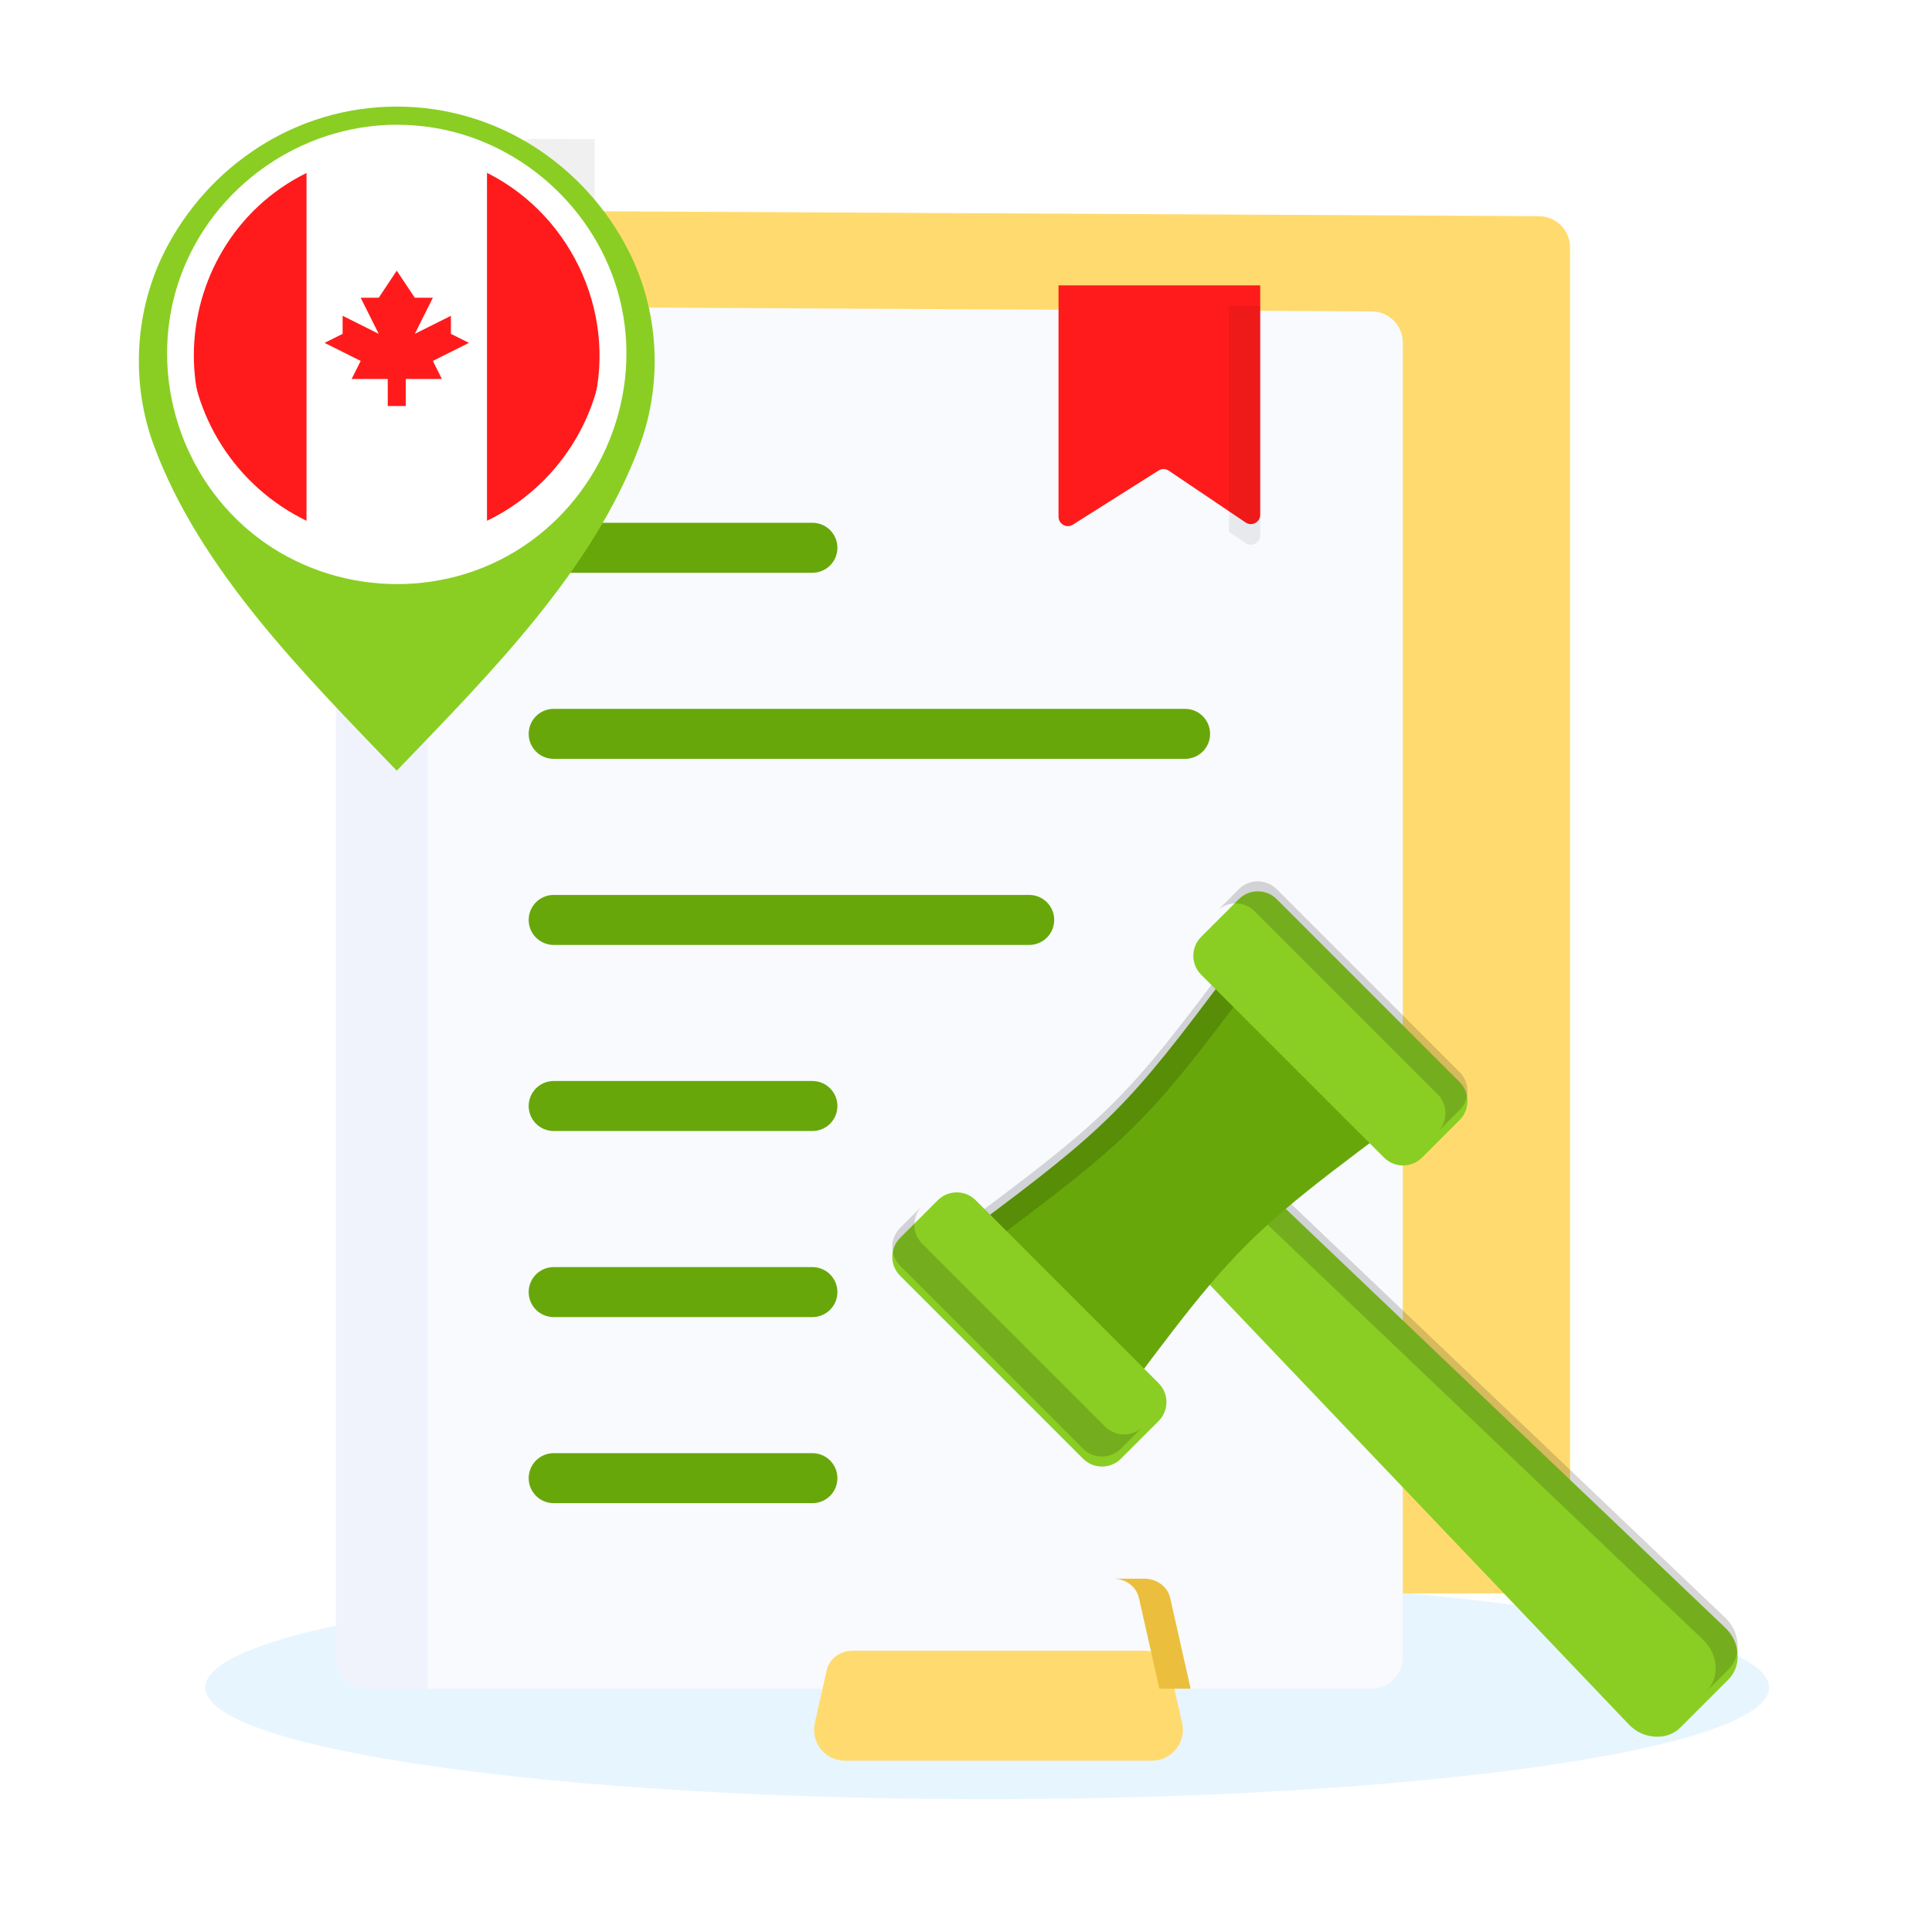 <?xml version="1.0" encoding="UTF-8"?> <svg xmlns="http://www.w3.org/2000/svg" width="320" height="320" viewBox="0 0 320 320" fill="none"><path d="M163.5 298C235.021 298 293 289.717 293 279.5C293 269.283 235.021 261 163.5 261C91.979 261 34 269.283 34 279.5C34 289.717 91.979 298 163.5 298Z" fill="#C4E7FF" fill-opacity="0.4"></path><g filter="url(#filter0_ii_2105_3766)"><path fill-rule="evenodd" clip-rule="evenodd" d="M88.555 23L254.901 23.87C257.742 23.885 260.05 26.205 260.05 29.046V246.814C260.05 249.665 257.725 251.99 254.874 251.99H88.528C85.678 251.99 83.353 249.665 83.353 246.814V28.176C83.353 26.746 83.864 25.515 84.878 24.506C85.892 23.498 87.125 22.993 88.555 23Z" fill="#FFDB6F"></path></g><path fill-rule="evenodd" clip-rule="evenodd" d="M88.555 23L98.501 23.052V251.989H88.528C85.678 251.989 83.353 249.663 83.353 246.813V28.176C83.353 26.746 83.864 25.515 84.878 24.506C85.892 23.498 87.125 22.993 88.555 23Z" fill="black" fill-opacity="0.06"></path><path fill-rule="evenodd" clip-rule="evenodd" d="M60.851 50.705L227.197 51.575C230.038 51.59 232.346 53.909 232.346 56.75V274.518C232.346 277.369 230.021 279.694 227.17 279.694H60.824C57.973 279.694 55.648 277.369 55.648 274.518V55.88C55.648 54.45 56.16 53.22 57.173 52.211C58.188 51.203 59.421 50.697 60.851 50.705Z" fill="#F8FAFE"></path><path fill-rule="evenodd" clip-rule="evenodd" d="M60.851 50.705L70.796 50.757V279.693H60.824C57.973 279.693 55.648 277.368 55.648 274.518V55.88C55.648 54.45 56.16 53.22 57.173 52.211C58.188 51.203 59.421 50.697 60.851 50.705Z" fill="#BEBEF0" fill-opacity="0.11"></path><path fill-rule="evenodd" clip-rule="evenodd" d="M91.707 248.971C89.42 248.971 87.566 247.117 87.566 244.83C87.566 242.543 89.42 240.69 91.707 240.69H134.561C136.848 240.69 138.701 242.543 138.701 244.83C138.701 247.117 136.848 248.971 134.561 248.971H91.707ZM91.707 125.691C89.42 125.691 87.566 123.837 87.566 121.55C87.566 119.263 89.42 117.409 91.707 117.409H196.287C198.574 117.409 200.428 119.263 200.428 121.55C200.428 123.837 198.574 125.691 196.287 125.691H91.707ZM91.707 94.87C89.42 94.87 87.566 93.017 87.566 90.73C87.566 88.443 89.42 86.589 91.707 86.589H134.561C136.848 86.589 138.701 88.443 138.701 90.73C138.701 93.017 136.848 94.87 134.561 94.87H91.707ZM91.707 156.511C89.42 156.511 87.566 154.657 87.566 152.37C87.566 150.083 89.42 148.23 91.707 148.23H170.47C172.757 148.23 174.611 150.083 174.611 152.37C174.611 154.657 172.757 156.511 170.47 156.511H91.707ZM91.707 187.331C89.42 187.331 87.566 185.477 87.566 183.19C87.566 180.903 89.42 179.049 91.707 179.049H134.561C136.848 179.049 138.701 180.903 138.701 183.19C138.701 185.477 136.848 187.331 134.561 187.331H91.707ZM91.707 218.151C89.42 218.151 87.566 216.297 87.566 214.011C87.566 211.724 89.42 209.87 91.707 209.87H134.561C136.848 209.87 138.701 211.724 138.701 214.011C138.701 216.297 136.848 218.151 134.561 218.151H91.707Z" fill="#68A70A"></path><g filter="url(#filter1_i_2105_3766)"><path fill-rule="evenodd" clip-rule="evenodd" d="M175.325 50.678H208.732V88.663C208.732 89.252 208.428 89.757 207.908 90.033C207.388 90.31 206.799 90.279 206.311 89.95L193.584 81.37C193.062 81.018 192.419 81.009 191.887 81.345L177.707 90.308C177.216 90.618 176.637 90.635 176.128 90.355C175.619 90.074 175.325 89.576 175.325 88.995V50.678Z" fill="#FF1B1B"></path></g><path fill-rule="evenodd" clip-rule="evenodd" d="M203.556 51.451V88.093L206.312 89.95C206.8 90.279 207.389 90.31 207.909 90.033C208.429 89.757 208.732 89.252 208.732 88.663V51.478V50.677H203.556V51.451Z" fill="black" fill-opacity="0.07"></path><g filter="url(#filter2_ii_2105_3766)"><path fill-rule="evenodd" clip-rule="evenodd" d="M190.808 279.693C194.086 279.693 196.518 276.653 195.798 273.455L193.824 264.691C193.381 262.724 191.547 261.477 189.531 261.477H141.229C139.214 261.477 137.379 262.725 136.937 264.691L134.963 273.455C134.243 276.653 136.675 279.693 139.953 279.693H190.808Z" fill="#FFDB6F"></path></g><path fill-rule="evenodd" clip-rule="evenodd" d="M197.203 279.693L193.824 264.691C193.381 262.724 191.547 261.478 189.531 261.478H184.355C186.371 261.478 188.205 262.725 188.648 264.691L192.027 279.693H197.203Z" fill="#EBBF3D"></path><g filter="url(#filter3_ii_2105_3766)"><path fill-rule="evenodd" clip-rule="evenodd" d="M208.608 194.417L196.229 206.796L269.744 283.924C270.961 285.2 272.435 285.895 274.126 285.989C275.818 286.084 277.255 285.551 278.4 284.407L286.219 276.587C287.363 275.443 287.896 274.005 287.801 272.314C287.707 270.622 287.012 269.148 285.737 267.932L208.608 194.417Z" fill="#8ACE23"></path></g><path fill-rule="evenodd" clip-rule="evenodd" d="M208.607 194.417L204.948 198.077L282.077 271.593C283.353 272.809 284.047 274.283 284.142 275.975C284.237 277.666 283.704 279.104 282.56 280.248L286.22 276.588C287.364 275.444 287.897 274.006 287.802 272.315C287.708 270.623 287.013 269.149 285.738 267.933L208.607 194.417Z" fill="black" fill-opacity="0.16"></path><g filter="url(#filter4_ii_2105_3766)"><path fill-rule="evenodd" clip-rule="evenodd" d="M212.933 198.593C217.405 194.795 222.824 190.679 230.378 185.059L203.98 158.662C186.737 181.839 183.651 184.925 160.473 202.169L186.871 228.566C192.491 221.012 196.607 215.593 200.405 211.122C204.463 206.345 208.157 202.651 212.933 198.593Z" fill="#68A70A"></path></g><path fill-rule="evenodd" clip-rule="evenodd" d="M207.641 162.321L203.981 158.662C186.737 181.839 183.652 184.925 160.474 202.169L164.133 205.828C187.311 188.585 190.397 185.499 207.641 162.321Z" fill="black" fill-opacity="0.16"></path><g filter="url(#filter5_ii_2105_3766)"><path fill-rule="evenodd" clip-rule="evenodd" d="M205.201 147.268L198.945 153.524C197.225 155.244 197.225 158.059 198.944 159.779L229.261 190.095C230.981 191.816 233.796 191.816 235.516 190.095L241.773 183.839C243.493 182.119 243.493 179.304 241.773 177.584L211.456 147.268C209.736 145.547 206.921 145.547 205.201 147.268Z" fill="#8ACE23"></path></g><path fill-rule="evenodd" clip-rule="evenodd" d="M205.201 147.268L201.542 150.928C203.261 149.207 206.076 149.207 207.796 150.928L238.113 181.244C239.833 182.965 239.833 185.779 238.113 187.499L241.773 183.839C243.493 182.119 243.493 179.304 241.773 177.584L211.456 147.268C209.735 145.547 206.921 145.547 205.201 147.268Z" fill="black" fill-opacity="0.16"></path><g filter="url(#filter6_ii_2105_3766)"><path fill-rule="evenodd" clip-rule="evenodd" d="M155.336 197.133L149.08 203.389C147.36 205.109 147.36 207.923 149.08 209.643L179.397 239.96C181.117 241.68 183.931 241.68 185.652 239.96L191.908 233.704C193.628 231.984 193.628 229.17 191.908 227.449L161.592 197.132C159.871 195.412 157.056 195.412 155.336 197.133Z" fill="#8ACE23"></path></g><path fill-rule="evenodd" clip-rule="evenodd" d="M185.651 239.96L189.311 236.3C187.591 238.02 184.777 238.02 183.056 236.3L152.74 205.984C151.02 204.264 151.02 201.449 152.74 199.728L149.08 203.389C147.36 205.109 147.36 207.923 149.08 209.644L179.397 239.96C181.117 241.681 183.931 241.681 185.651 239.96Z" fill="black" fill-opacity="0.16"></path><g filter="url(#filter7_ii_2105_3766)"><path d="M65.711 16C82.55 16.001 96.906 25.856 104.052 39.773C109.109 49.623 109.823 61.573 106.001 71.982C98.359 92.794 80.896 110.177 65.72 125.99V126C65.718 125.998 65.717 125.997 65.715 125.995C65.714 125.997 65.713 125.999 65.711 126V125.99C50.535 110.177 33.072 92.793 25.431 71.982C21.609 61.573 22.322 49.623 27.379 39.773C34.524 25.859 48.876 16.004 65.711 16ZM65.715 37.77C53.798 37.773 44.108 47.155 44.108 59.072C44.108 70.845 53.879 80.993 65.715 80.996C77.552 80.993 87.323 70.845 87.323 59.072C87.323 47.154 77.632 37.772 65.715 37.77Z" fill="#8ACE23"></path></g><path d="M65.716 93.08C84.701 93.08 100.091 77.69 100.091 58.705C100.091 39.72 84.701 24.33 65.716 24.33C46.731 24.33 31.341 39.72 31.341 58.705C31.341 77.69 46.731 93.08 65.716 93.08Z" fill="white"></path><g filter="url(#filter8_i_2105_3766)"><path d="M100.091 58.705C100.091 45.077 92.16 33.301 80.662 27.741V89.669C92.16 84.109 100.091 72.333 100.091 58.705Z" fill="#FF1B1B"></path></g><g filter="url(#filter9_i_2105_3766)"><path d="M31.341 58.705C31.341 72.333 39.272 84.109 50.77 89.669V27.741C39.272 33.301 31.341 45.077 31.341 58.705Z" fill="#FF1B1B"></path></g><g filter="url(#filter10_i_2105_3766)"><path d="M71.695 63.189L77.673 60.2L74.684 58.705V55.716L68.706 58.705L71.695 52.727H68.706L65.716 48.243L62.727 52.727H59.738L62.727 58.705L56.749 55.716V58.705L53.76 60.2L59.738 63.189L58.244 66.178H64.222V70.662H67.211V66.178H73.189L71.695 63.189Z" fill="#FF1B1B"></path></g><path d="M65.701 20.663C49.857 20.663 35.311 30.88 29.906 45.759C24.461 60.749 29.231 77.95 41.502 88.098C53.799 98.268 71.659 99.619 85.325 91.352C98.995 83.083 106.214 66.714 103.001 51.053C99.853 35.716 87.097 23.545 71.618 21.122C69.661 20.816 67.68 20.663 65.701 20.663ZM96.351 72.543C89.854 86.94 73.635 95.059 58.221 91.535C46.358 88.824 36.654 79.555 33.346 67.861C29.963 55.903 33.632 42.766 42.674 34.254C52.457 25.044 67.203 22.529 79.481 28.067C94.14 34.677 102.249 51.3 98.313 66.92C97.826 68.849 97.163 70.729 96.351 72.543C96.682 71.803 95.902 73.537 96.351 72.543Z" fill="white"></path><defs><filter id="filter0_ii_2105_3766" x="83.353" y="21.295" width="176.698" height="237.514" filterUnits="userSpaceOnUse" color-interpolation-filters="sRGB"><feFlood flood-opacity="0" result="BackgroundImageFix"></feFlood><feBlend mode="normal" in="SourceGraphic" in2="BackgroundImageFix" result="shape"></feBlend><feColorMatrix in="SourceAlpha" type="matrix" values="0 0 0 0 0 0 0 0 0 0 0 0 0 0 0 0 0 0 127 0" result="hardAlpha"></feColorMatrix><feOffset dy="13.639"></feOffset><feGaussianBlur stdDeviation="3.41"></feGaussianBlur><feComposite in2="hardAlpha" operator="arithmetic" k2="-1" k3="1"></feComposite><feColorMatrix type="matrix" values="0 0 0 0 1 0 0 0 0 1 0 0 0 0 1 0 0 0 0.15 0"></feColorMatrix><feBlend mode="normal" in2="shape" result="effect1_innerShadow_2105_3766"></feBlend><feColorMatrix in="SourceAlpha" type="matrix" values="0 0 0 0 0 0 0 0 0 0 0 0 0 0 0 0 0 0 127 0" result="hardAlpha"></feColorMatrix><feOffset dy="-1.705"></feOffset><feGaussianBlur stdDeviation="2.557"></feGaussianBlur><feComposite in2="hardAlpha" operator="arithmetic" k2="-1" k3="1"></feComposite><feColorMatrix type="matrix" values="0 0 0 0 0.815 0 0 0 0 0.621 0 0 0 0 0.087 0 0 0 0.7 0"></feColorMatrix><feBlend mode="normal" in2="effect1_innerShadow_2105_3766" result="effect2_innerShadow_2105_3766"></feBlend></filter><filter id="filter1_i_2105_3766" x="175.325" y="47.268" width="33.407" height="43.285" filterUnits="userSpaceOnUse" color-interpolation-filters="sRGB"><feFlood flood-opacity="0" result="BackgroundImageFix"></feFlood><feBlend mode="normal" in="SourceGraphic" in2="BackgroundImageFix" result="shape"></feBlend><feColorMatrix in="SourceAlpha" type="matrix" values="0 0 0 0 0 0 0 0 0 0 0 0 0 0 0 0 0 0 127 0" result="hardAlpha"></feColorMatrix><feOffset dy="-3.41"></feOffset><feGaussianBlur stdDeviation="5.114"></feGaussianBlur><feComposite in2="hardAlpha" operator="arithmetic" k2="-1" k3="1"></feComposite><feColorMatrix type="matrix" values="0 0 0 0 0 0 0 0 0 0 0 0 0 0 0 0 0 0 0.18 0"></feColorMatrix><feBlend mode="normal" in2="shape" result="effect1_innerShadow_2105_3766"></feBlend></filter><filter id="filter2_ii_2105_3766" x="134.836" y="259.772" width="61.089" height="26.741" filterUnits="userSpaceOnUse" color-interpolation-filters="sRGB"><feFlood flood-opacity="0" result="BackgroundImageFix"></feFlood><feBlend mode="normal" in="SourceGraphic" in2="BackgroundImageFix" result="shape"></feBlend><feColorMatrix in="SourceAlpha" type="matrix" values="0 0 0 0 0 0 0 0 0 0 0 0 0 0 0 0 0 0 127 0" result="hardAlpha"></feColorMatrix><feOffset dy="13.639"></feOffset><feGaussianBlur stdDeviation="3.41"></feGaussianBlur><feComposite in2="hardAlpha" operator="arithmetic" k2="-1" k3="1"></feComposite><feColorMatrix type="matrix" values="0 0 0 0 1 0 0 0 0 1 0 0 0 0 1 0 0 0 0.15 0"></feColorMatrix><feBlend mode="normal" in2="shape" result="effect1_innerShadow_2105_3766"></feBlend><feColorMatrix in="SourceAlpha" type="matrix" values="0 0 0 0 0 0 0 0 0 0 0 0 0 0 0 0 0 0 127 0" result="hardAlpha"></feColorMatrix><feOffset dy="-1.705"></feOffset><feGaussianBlur stdDeviation="2.557"></feGaussianBlur><feComposite in2="hardAlpha" operator="arithmetic" k2="-1" k3="1"></feComposite><feColorMatrix type="matrix" values="0 0 0 0 0.815 0 0 0 0 0.621 0 0 0 0 0.087 0 0 0 0.7 0"></feColorMatrix><feBlend mode="normal" in2="effect1_innerShadow_2105_3766" result="effect2_innerShadow_2105_3766"></feBlend></filter><filter id="filter3_ii_2105_3766" x="196.229" y="192.761" width="91.583" height="96.55" filterUnits="userSpaceOnUse" color-interpolation-filters="sRGB"><feFlood flood-opacity="0" result="BackgroundImageFix"></feFlood><feBlend mode="normal" in="SourceGraphic" in2="BackgroundImageFix" result="shape"></feBlend><feColorMatrix in="SourceAlpha" type="matrix" values="0 0 0 0 0 0 0 0 0 0 0 0 0 0 0 0 0 0 127 0" result="hardAlpha"></feColorMatrix><feOffset dy="3.311"></feOffset><feGaussianBlur stdDeviation="4.139"></feGaussianBlur><feComposite in2="hardAlpha" operator="arithmetic" k2="-1" k3="1"></feComposite><feColorMatrix type="matrix" values="0 0 0 0 1 0 0 0 0 1 0 0 0 0 1 0 0 0 0.23 0"></feColorMatrix><feBlend mode="normal" in2="shape" result="effect1_innerShadow_2105_3766"></feBlend><feColorMatrix in="SourceAlpha" type="matrix" values="0 0 0 0 0 0 0 0 0 0 0 0 0 0 0 0 0 0 127 0" result="hardAlpha"></feColorMatrix><feOffset dy="-1.656"></feOffset><feGaussianBlur stdDeviation="2.484"></feGaussianBlur><feComposite in2="hardAlpha" operator="arithmetic" k2="-1" k3="1"></feComposite><feColorMatrix type="matrix" values="0 0 0 0 0 0 0 0 0 0 0 0 0 0 0 0 0 0 0.15 0"></feColorMatrix><feBlend mode="normal" in2="effect1_innerShadow_2105_3766" result="effect2_innerShadow_2105_3766"></feBlend></filter><filter id="filter4_ii_2105_3766" x="160.473" y="157.006" width="69.905" height="74.872" filterUnits="userSpaceOnUse" color-interpolation-filters="sRGB"><feFlood flood-opacity="0" result="BackgroundImageFix"></feFlood><feBlend mode="normal" in="SourceGraphic" in2="BackgroundImageFix" result="shape"></feBlend><feColorMatrix in="SourceAlpha" type="matrix" values="0 0 0 0 0 0 0 0 0 0 0 0 0 0 0 0 0 0 127 0" result="hardAlpha"></feColorMatrix><feOffset dy="3.311"></feOffset><feGaussianBlur stdDeviation="4.139"></feGaussianBlur><feComposite in2="hardAlpha" operator="arithmetic" k2="-1" k3="1"></feComposite><feColorMatrix type="matrix" values="0 0 0 0 1 0 0 0 0 1 0 0 0 0 1 0 0 0 0.23 0"></feColorMatrix><feBlend mode="normal" in2="shape" result="effect1_innerShadow_2105_3766"></feBlend><feColorMatrix in="SourceAlpha" type="matrix" values="0 0 0 0 0 0 0 0 0 0 0 0 0 0 0 0 0 0 127 0" result="hardAlpha"></feColorMatrix><feOffset dy="-1.656"></feOffset><feGaussianBlur stdDeviation="2.484"></feGaussianBlur><feComposite in2="hardAlpha" operator="arithmetic" k2="-1" k3="1"></feComposite><feColorMatrix type="matrix" values="0 0 0 0 0 0 0 0 0 0 0 0 0 0 0 0 0 0 0.15 0"></feColorMatrix><feBlend mode="normal" in2="effect1_innerShadow_2105_3766" result="effect2_innerShadow_2105_3766"></feBlend></filter><filter id="filter5_ii_2105_3766" x="197.655" y="144.322" width="45.408" height="50.375" filterUnits="userSpaceOnUse" color-interpolation-filters="sRGB"><feFlood flood-opacity="0" result="BackgroundImageFix"></feFlood><feBlend mode="normal" in="SourceGraphic" in2="BackgroundImageFix" result="shape"></feBlend><feColorMatrix in="SourceAlpha" type="matrix" values="0 0 0 0 0 0 0 0 0 0 0 0 0 0 0 0 0 0 127 0" result="hardAlpha"></feColorMatrix><feOffset dy="3.311"></feOffset><feGaussianBlur stdDeviation="4.139"></feGaussianBlur><feComposite in2="hardAlpha" operator="arithmetic" k2="-1" k3="1"></feComposite><feColorMatrix type="matrix" values="0 0 0 0 1 0 0 0 0 1 0 0 0 0 1 0 0 0 0.23 0"></feColorMatrix><feBlend mode="normal" in2="shape" result="effect1_innerShadow_2105_3766"></feBlend><feColorMatrix in="SourceAlpha" type="matrix" values="0 0 0 0 0 0 0 0 0 0 0 0 0 0 0 0 0 0 127 0" result="hardAlpha"></feColorMatrix><feOffset dy="-1.656"></feOffset><feGaussianBlur stdDeviation="2.484"></feGaussianBlur><feComposite in2="hardAlpha" operator="arithmetic" k2="-1" k3="1"></feComposite><feColorMatrix type="matrix" values="0 0 0 0 0 0 0 0 0 0 0 0 0 0 0 0 0 0 0.15 0"></feColorMatrix><feBlend mode="normal" in2="effect1_innerShadow_2105_3766" result="effect2_innerShadow_2105_3766"></feBlend></filter><filter id="filter6_ii_2105_3766" x="147.79" y="194.187" width="45.408" height="50.375" filterUnits="userSpaceOnUse" color-interpolation-filters="sRGB"><feFlood flood-opacity="0" result="BackgroundImageFix"></feFlood><feBlend mode="normal" in="SourceGraphic" in2="BackgroundImageFix" result="shape"></feBlend><feColorMatrix in="SourceAlpha" type="matrix" values="0 0 0 0 0 0 0 0 0 0 0 0 0 0 0 0 0 0 127 0" result="hardAlpha"></feColorMatrix><feOffset dy="3.311"></feOffset><feGaussianBlur stdDeviation="4.139"></feGaussianBlur><feComposite in2="hardAlpha" operator="arithmetic" k2="-1" k3="1"></feComposite><feColorMatrix type="matrix" values="0 0 0 0 1 0 0 0 0 1 0 0 0 0 1 0 0 0 0.23 0"></feColorMatrix><feBlend mode="normal" in2="shape" result="effect1_innerShadow_2105_3766"></feBlend><feColorMatrix in="SourceAlpha" type="matrix" values="0 0 0 0 0 0 0 0 0 0 0 0 0 0 0 0 0 0 127 0" result="hardAlpha"></feColorMatrix><feOffset dy="-1.656"></feOffset><feGaussianBlur stdDeviation="2.484"></feGaussianBlur><feComposite in2="hardAlpha" operator="arithmetic" k2="-1" k3="1"></feComposite><feColorMatrix type="matrix" values="0 0 0 0 0 0 0 0 0 0 0 0 0 0 0 0 0 0 0.15 0"></feColorMatrix><feBlend mode="normal" in2="effect1_innerShadow_2105_3766" result="effect2_innerShadow_2105_3766"></feBlend></filter><filter id="filter7_ii_2105_3766" x="23" y="14.344" width="85.431" height="114.967" filterUnits="userSpaceOnUse" color-interpolation-filters="sRGB"><feFlood flood-opacity="0" result="BackgroundImageFix"></feFlood><feBlend mode="normal" in="SourceGraphic" in2="BackgroundImageFix" result="shape"></feBlend><feColorMatrix in="SourceAlpha" type="matrix" values="0 0 0 0 0 0 0 0 0 0 0 0 0 0 0 0 0 0 127 0" result="hardAlpha"></feColorMatrix><feOffset dy="3.311"></feOffset><feGaussianBlur stdDeviation="4.139"></feGaussianBlur><feComposite in2="hardAlpha" operator="arithmetic" k2="-1" k3="1"></feComposite><feColorMatrix type="matrix" values="0 0 0 0 1 0 0 0 0 1 0 0 0 0 1 0 0 0 0.23 0"></feColorMatrix><feBlend mode="normal" in2="shape" result="effect1_innerShadow_2105_3766"></feBlend><feColorMatrix in="SourceAlpha" type="matrix" values="0 0 0 0 0 0 0 0 0 0 0 0 0 0 0 0 0 0 127 0" result="hardAlpha"></feColorMatrix><feOffset dy="-1.656"></feOffset><feGaussianBlur stdDeviation="2.484"></feGaussianBlur><feComposite in2="hardAlpha" operator="arithmetic" k2="-1" k3="1"></feComposite><feColorMatrix type="matrix" values="0 0 0 0 0 0 0 0 0 0 0 0 0 0 0 0 0 0 0.15 0"></feColorMatrix><feBlend mode="normal" in2="effect1_innerShadow_2105_3766" result="effect2_innerShadow_2105_3766"></feBlend></filter><filter id="filter8_i_2105_3766" x="80.662" y="24.331" width="19.429" height="65.338" filterUnits="userSpaceOnUse" color-interpolation-filters="sRGB"><feFlood flood-opacity="0" result="BackgroundImageFix"></feFlood><feBlend mode="normal" in="SourceGraphic" in2="BackgroundImageFix" result="shape"></feBlend><feColorMatrix in="SourceAlpha" type="matrix" values="0 0 0 0 0 0 0 0 0 0 0 0 0 0 0 0 0 0 127 0" result="hardAlpha"></feColorMatrix><feOffset dy="-3.41"></feOffset><feGaussianBlur stdDeviation="5.114"></feGaussianBlur><feComposite in2="hardAlpha" operator="arithmetic" k2="-1" k3="1"></feComposite><feColorMatrix type="matrix" values="0 0 0 0 0 0 0 0 0 0 0 0 0 0 0 0 0 0 0.18 0"></feColorMatrix><feBlend mode="normal" in2="shape" result="effect1_innerShadow_2105_3766"></feBlend></filter><filter id="filter9_i_2105_3766" x="31.341" y="24.331" width="19.429" height="65.338" filterUnits="userSpaceOnUse" color-interpolation-filters="sRGB"><feFlood flood-opacity="0" result="BackgroundImageFix"></feFlood><feBlend mode="normal" in="SourceGraphic" in2="BackgroundImageFix" result="shape"></feBlend><feColorMatrix in="SourceAlpha" type="matrix" values="0 0 0 0 0 0 0 0 0 0 0 0 0 0 0 0 0 0 127 0" result="hardAlpha"></feColorMatrix><feOffset dy="-3.41"></feOffset><feGaussianBlur stdDeviation="5.114"></feGaussianBlur><feComposite in2="hardAlpha" operator="arithmetic" k2="-1" k3="1"></feComposite><feColorMatrix type="matrix" values="0 0 0 0 0 0 0 0 0 0 0 0 0 0 0 0 0 0 0.18 0"></feColorMatrix><feBlend mode="normal" in2="shape" result="effect1_innerShadow_2105_3766"></feBlend></filter><filter id="filter10_i_2105_3766" x="53.76" y="44.833" width="23.913" height="25.828" filterUnits="userSpaceOnUse" color-interpolation-filters="sRGB"><feFlood flood-opacity="0" result="BackgroundImageFix"></feFlood><feBlend mode="normal" in="SourceGraphic" in2="BackgroundImageFix" result="shape"></feBlend><feColorMatrix in="SourceAlpha" type="matrix" values="0 0 0 0 0 0 0 0 0 0 0 0 0 0 0 0 0 0 127 0" result="hardAlpha"></feColorMatrix><feOffset dy="-3.41"></feOffset><feGaussianBlur stdDeviation="5.114"></feGaussianBlur><feComposite in2="hardAlpha" operator="arithmetic" k2="-1" k3="1"></feComposite><feColorMatrix type="matrix" values="0 0 0 0 0 0 0 0 0 0 0 0 0 0 0 0 0 0 0.18 0"></feColorMatrix><feBlend mode="normal" in2="shape" result="effect1_innerShadow_2105_3766"></feBlend></filter></defs></svg> 